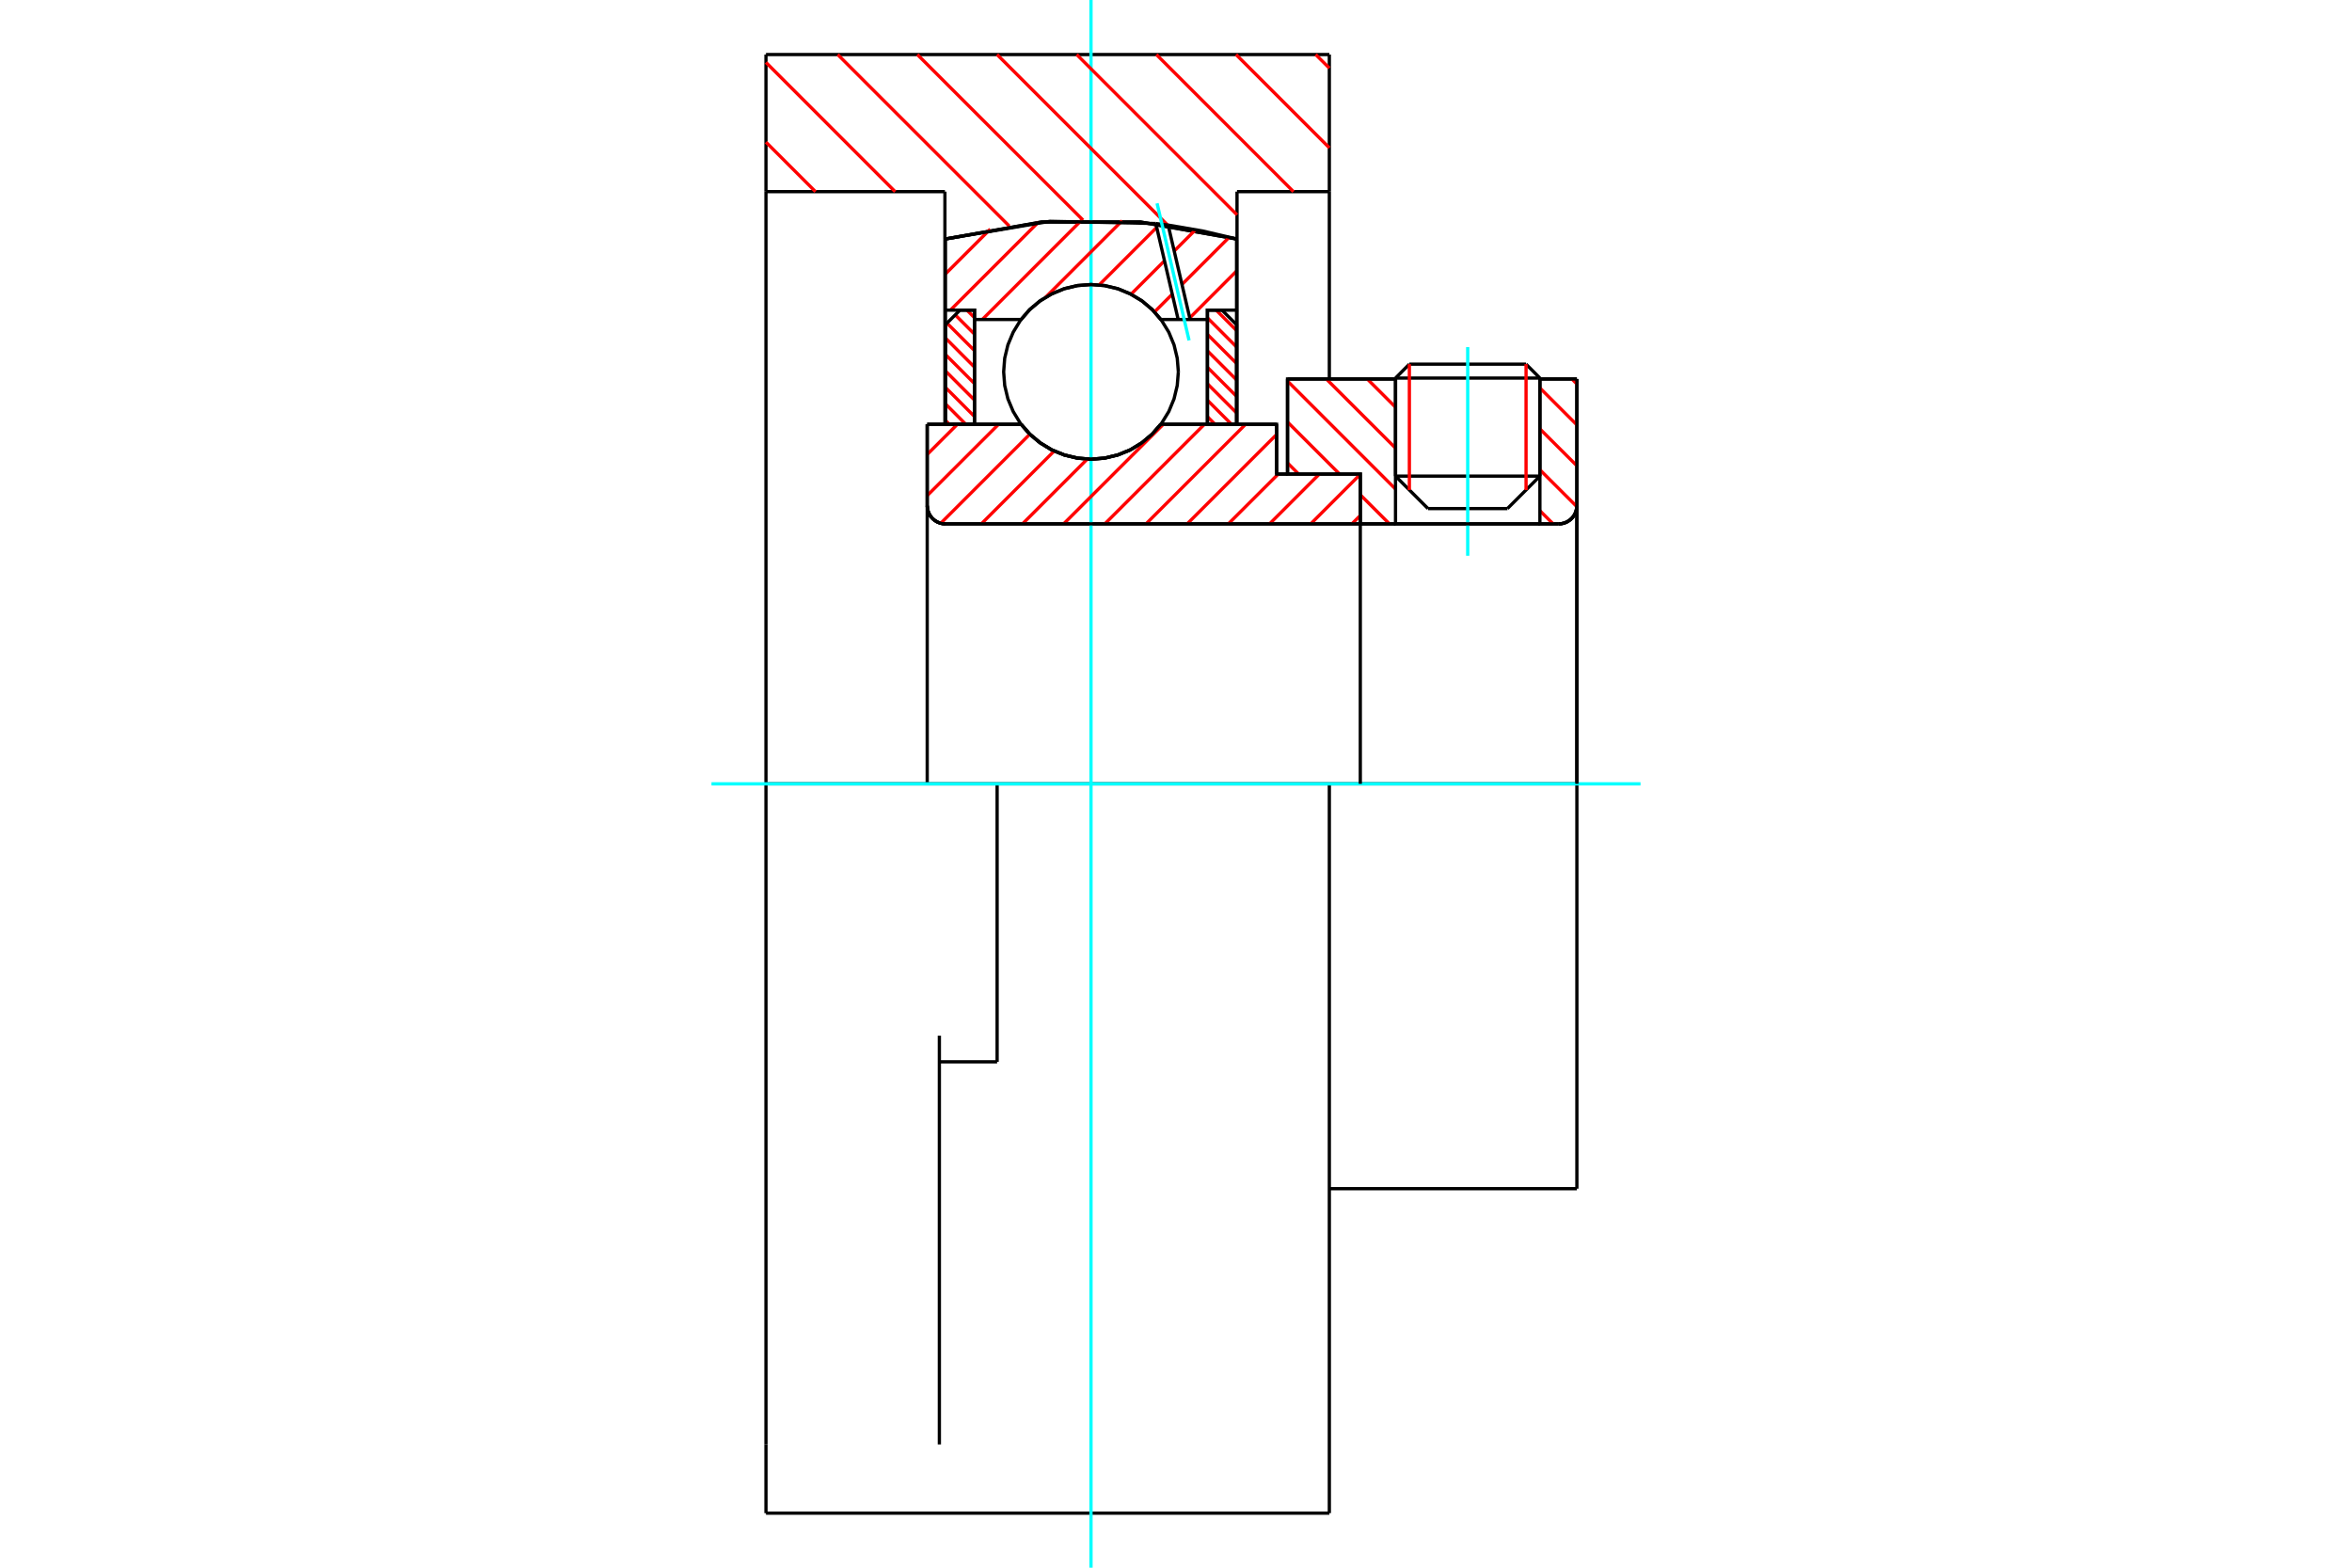 <?xml version="1.0" standalone="no"?>
<!DOCTYPE svg PUBLIC "-//W3C//DTD SVG 1.1//EN"
	"http://www.w3.org/Graphics/SVG/1.1/DTD/svg11.dtd">
<svg xmlns="http://www.w3.org/2000/svg" height="100%" width="100%" viewBox="0 0 36000 24000">
	<rect x="-1800" y="-1200" width="39600" height="26400" style="fill:#FFF"/>
	<g style="fill:none; fill-rule:evenodd" transform="matrix(1 0 0 1 0 0)">
		<g style="fill:none; stroke:#000; stroke-width:50; shape-rendering:geometricPrecision">
			<line x1="19540" y1="7258" x2="19707" y2="7258"/>
			<line x1="19540" y1="6495" x2="19540" y2="7258"/>
			<line x1="14192" y1="6495" x2="15629" y2="6495"/>
			<line x1="17768" y1="6495" x2="19540" y2="6495"/>
			<polyline points="15629,6495 15765,6650 15924,6782 16101,6889 16292,6966 16493,7014 16699,7030 16905,7014 17106,6966 17297,6889 17474,6782 17632,6650 17768,6495"/>
			<polyline points="14192,7742 14196,7785 14206,7828 14223,7868 14245,7905 14274,7939 14307,7967 14344,7990 14385,8007 14427,8017 14471,8020"/>
			<line x1="14192" y1="7742" x2="14192" y2="12000"/>
			<line x1="14192" y1="7742" x2="14192" y2="6495"/>
			<line x1="23570" y1="7289" x2="23570" y2="5802"/>
			<line x1="23073" y1="7786" x2="23570" y2="7289"/>
			<line x1="21360" y1="7289" x2="21857" y2="7786"/>
			<line x1="21360" y1="5802" x2="21360" y2="7289"/>
			<line x1="21360" y1="5802" x2="19707" y2="5802"/>
			<line x1="19707" y1="7258" x2="19707" y2="5802"/>
			<line x1="23857" y1="8020" x2="14471" y2="8020"/>
			<polyline points="23857,8020 23901,8017 23944,8007 23984,7990 24021,7967 24054,7939 24083,7905 24106,7868 24122,7828 24133,7785 24136,7742"/>
			<line x1="24136" y1="5802" x2="24136" y2="7742"/>
			<line x1="24136" y1="5802" x2="23570" y2="5802"/>
			<polyline points="24136,18198 24136,12000 20347,12000"/>
			<line x1="24136" y1="7742" x2="24136" y2="12000"/>
			<line x1="21360" y1="7289" x2="23570" y2="7289"/>
			<line x1="23570" y1="5788" x2="21360" y2="5788"/>
			<line x1="21572" y1="5575" x2="23358" y2="5575"/>
			<line x1="23073" y1="7786" x2="21857" y2="7786"/>
			<polyline points="14192,7742 14196,7785 14206,7828 14223,7868 14245,7905 14274,7939 14307,7967 14344,7990 14385,8007 14427,8017 14471,8020"/>
			<line x1="20347" y1="18198" x2="24136" y2="18198"/>
			<polyline points="23857,8020 23901,8017 23944,8007 23984,7990 24021,7967 24054,7939 24083,7905 24106,7868 24122,7828 24133,7785 24136,7742"/>
			<line x1="21360" y1="5788" x2="21360" y2="5802"/>
			<line x1="23570" y1="5802" x2="23570" y2="5788"/>
			<line x1="21572" y1="5575" x2="21360" y2="5788"/>
			<line x1="23570" y1="5788" x2="23358" y2="5575"/>
			<line x1="15262" y1="12000" x2="11724" y2="12000"/>
			<line x1="20347" y1="12000" x2="15262" y2="12000"/>
			<line x1="14463" y1="2934" x2="11724" y2="2934"/>
			<line x1="14463" y1="3660" x2="14463" y2="2934"/>
			<polyline points="18934,3660 17452,3398 15946,3398 14463,3660"/>
			<line x1="18934" y1="2934" x2="18934" y2="3660"/>
			<line x1="20347" y1="2934" x2="18934" y2="2934"/>
			<line x1="20347" y1="835" x2="20347" y2="2934"/>
			<line x1="11724" y1="835" x2="20347" y2="835"/>
			<line x1="11724" y1="2934" x2="11724" y2="835"/>
			<line x1="20347" y1="12000" x2="20347" y2="23165"/>
			<line x1="20347" y1="2934" x2="20347" y2="5802"/>
			<line x1="18934" y1="3660" x2="18934" y2="6495"/>
			<line x1="11724" y1="23165" x2="11724" y2="22113"/>
			<line x1="14463" y1="6495" x2="14463" y2="3660"/>
			<line x1="11724" y1="12000" x2="11724" y2="2934"/>
			<polyline points="11724,22113 11724,15855 11724,12000"/>
			<line x1="14378" y1="22113" x2="14378" y2="15855"/>
			<line x1="15262" y1="16256" x2="15262" y2="12000"/>
			<line x1="11724" y1="23165" x2="20347" y2="23165"/>
			<line x1="14378" y1="16256" x2="15262" y2="16256"/>
		</g>
		<g style="fill:none; stroke:#0FF; stroke-width:50; shape-rendering:geometricPrecision">
			<line x1="22465" y1="8508" x2="22465" y2="5314"/>
			<line x1="16699" y1="24000" x2="16699" y2="0"/>
			<line x1="10890" y1="12000" x2="25110" y2="12000"/>
		</g>
		<g style="fill:none; stroke:#F00; stroke-width:50; shape-rendering:geometricPrecision">
			<line x1="20138" y1="835" x2="20347" y2="1043"/>
			<line x1="18919" y1="835" x2="20347" y2="2263"/>
			<line x1="17700" y1="835" x2="19798" y2="2934"/>
			<line x1="16480" y1="835" x2="18934" y2="3289"/>
			<line x1="15261" y1="835" x2="17871" y2="3445"/>
			<line x1="14041" y1="835" x2="16577" y2="3370"/>
			<line x1="12822" y1="835" x2="15448" y2="3461"/>
			<line x1="11724" y1="956" x2="13701" y2="2934"/>
			<line x1="11724" y1="2176" x2="12482" y2="2934"/>
		</g>
		<g style="fill:none; stroke:#000; stroke-width:50; shape-rendering:geometricPrecision">
			<polyline points="18934,3660 17452,3398 15946,3398 14463,3660"/>
		</g>
		<g style="fill:none; stroke:#F00; stroke-width:50; shape-rendering:geometricPrecision">
			<line x1="23358" y1="5575" x2="23358" y2="7502"/>
			<line x1="21572" y1="7502" x2="21572" y2="5575"/>
			<line x1="14471" y1="6435" x2="14530" y2="6495"/>
			<line x1="14471" y1="6183" x2="14782" y2="6495"/>
			<line x1="14471" y1="5931" x2="14916" y2="6377"/>
			<line x1="14471" y1="5679" x2="14916" y2="6125"/>
			<line x1="14471" y1="5427" x2="14916" y2="5873"/>
			<line x1="14471" y1="5175" x2="14916" y2="5621"/>
			<line x1="14495" y1="4947" x2="14916" y2="5368"/>
			<line x1="14621" y1="4821" x2="14916" y2="5116"/>
			<line x1="14800" y1="4748" x2="14916" y2="4864"/>
		</g>
		<g style="fill:none; stroke:#000; stroke-width:50; shape-rendering:geometricPrecision">
			<polyline points="14916,6495 14916,4748 14693,4748 14471,4971 14471,6495 14916,6495"/>
		</g>
		<g style="fill:none; stroke:#F00; stroke-width:50; shape-rendering:geometricPrecision">
			<line x1="18615" y1="4748" x2="18927" y2="5060"/>
			<line x1="18481" y1="4866" x2="18927" y2="5312"/>
			<line x1="18481" y1="5119" x2="18927" y2="5564"/>
			<line x1="18481" y1="5371" x2="18927" y2="5816"/>
			<line x1="18481" y1="5623" x2="18927" y2="6068"/>
			<line x1="18481" y1="5875" x2="18927" y2="6321"/>
			<line x1="18481" y1="6127" x2="18849" y2="6495"/>
			<line x1="18481" y1="6379" x2="18597" y2="6495"/>
		</g>
		<g style="fill:none; stroke:#000; stroke-width:50; shape-rendering:geometricPrecision">
			<polyline points="18481,6495 18481,4748 18704,4748 18927,4971 18927,6495 18481,6495"/>
			<polyline points="18036,5693 18019,5484 17970,5280 17890,5086 17780,4907 17644,4747 17485,4611 17306,4502 17112,4421 16908,4372 16699,4356 16490,4372 16286,4421 16092,4502 15913,4611 15753,4747 15617,4907 15508,5086 15427,5280 15378,5484 15362,5693 15378,5902 15427,6106 15508,6300 15617,6479 15753,6638 15913,6774 16092,6884 16286,6964 16490,7013 16699,7030 16908,7013 17112,6964 17306,6884 17485,6774 17644,6638 17780,6479 17890,6300 17970,6106 18019,5902 18036,5693"/>
		</g>
		<g style="fill:none; stroke:#F00; stroke-width:50; shape-rendering:geometricPrecision">
			<line x1="24060" y1="5802" x2="24136" y2="5879"/>
			<line x1="23570" y1="5939" x2="24136" y2="6505"/>
			<line x1="23570" y1="6566" x2="24136" y2="7131"/>
			<line x1="23570" y1="7192" x2="24136" y2="7757"/>
			<line x1="23570" y1="7819" x2="23772" y2="8020"/>
			<line x1="20928" y1="5802" x2="21360" y2="6234"/>
			<line x1="20301" y1="5802" x2="21360" y2="6860"/>
			<line x1="19707" y1="5834" x2="21360" y2="7487"/>
			<line x1="19707" y1="6461" x2="20504" y2="7258"/>
			<line x1="20821" y1="7575" x2="21267" y2="8020"/>
			<line x1="19707" y1="7087" x2="19878" y2="7258"/>
		</g>
		<g style="fill:none; stroke:#000; stroke-width:50; shape-rendering:geometricPrecision">
			<line x1="24136" y1="12000" x2="24136" y2="5802"/>
			<polyline points="23857,8020 23901,8017 23944,8007 23984,7990 24021,7967 24054,7939 24083,7905 24106,7868 24122,7828 24133,7785 24136,7742"/>
			<polyline points="23857,8020 23570,8020 23570,5802"/>
			<polyline points="23570,8020 21360,8020 21360,5802"/>
			<polyline points="21360,8020 20821,8020 20821,12000"/>
			<polyline points="20821,8020 20821,7258 19707,7258 19707,5802 21360,5802"/>
			<line x1="23570" y1="5802" x2="24136" y2="5802"/>
		</g>
		<g style="fill:none; stroke:#F00; stroke-width:50; shape-rendering:geometricPrecision">
			<line x1="18927" y1="4149" x2="18211" y2="4866"/>
			<line x1="18815" y1="3631" x2="18091" y2="4355"/>
			<line x1="17943" y1="4503" x2="17671" y2="4775"/>
			<line x1="18299" y1="3517" x2="17972" y2="3844"/>
			<line x1="17824" y1="3992" x2="17311" y2="4505"/>
			<line x1="17705" y1="3481" x2="16824" y2="4362"/>
			<line x1="17176" y1="3379" x2="16004" y2="4551"/>
			<line x1="16557" y1="3368" x2="15035" y2="4891"/>
			<line x1="15888" y1="3407" x2="14547" y2="4748"/>
			<line x1="15157" y1="3508" x2="14471" y2="4194"/>
		</g>
		<g style="fill:none; stroke:#000; stroke-width:50; shape-rendering:geometricPrecision">
			<polyline points="14471,6495 14471,4748 14471,3658"/>
			<polyline points="17691,3422 16070,3388 14471,3658"/>
			<polyline points="17880,3446 17785,3434 17691,3422"/>
			<polyline points="18927,3658 18407,3536 17880,3446"/>
			<polyline points="18927,3658 18927,4748 18481,4748 18481,4891 18481,6495"/>
			<polyline points="18481,4891 18216,4891 18033,4891 17768,4891 17632,4735 17474,4603 17297,4497 17106,4419 16905,4372 16699,4356 16493,4372 16292,4419 16101,4497 15924,4603 15765,4735 15629,4891 14916,4891 14916,6495"/>
			<polyline points="14916,4891 14916,4748 14471,4748"/>
			<line x1="18927" y1="4748" x2="18927" y2="6495"/>
		</g>
		<g style="fill:none; stroke:#0FF; stroke-width:50; shape-rendering:geometricPrecision">
			<line x1="18200" y1="5211" x2="17710" y2="3113"/>
		</g>
		<g style="fill:none; stroke:#000; stroke-width:50; shape-rendering:geometricPrecision">
			<line x1="18033" y1="4891" x2="17691" y2="3422"/>
			<line x1="18216" y1="4891" x2="17880" y2="3446"/>
		</g>
		<g style="fill:none; stroke:#F00; stroke-width:50; shape-rendering:geometricPrecision">
			<line x1="20821" y1="7891" x2="20692" y2="8020"/>
			<line x1="20821" y1="7261" x2="20062" y2="8020"/>
			<line x1="20194" y1="7258" x2="19432" y2="8020"/>
			<line x1="19564" y1="7258" x2="18801" y2="8020"/>
			<line x1="19540" y1="6651" x2="18171" y2="8020"/>
			<line x1="19066" y1="6495" x2="17541" y2="8020"/>
			<line x1="18436" y1="6495" x2="16911" y2="8020"/>
			<line x1="17806" y1="6495" x2="16280" y2="8020"/>
			<line x1="16642" y1="7028" x2="15650" y2="8020"/>
			<line x1="16135" y1="6905" x2="15020" y2="8020"/>
			<line x1="15763" y1="6647" x2="14399" y2="8011"/>
			<line x1="15285" y1="6495" x2="14192" y2="7587"/>
			<line x1="14654" y1="6495" x2="14192" y2="6957"/>
		</g>
		<g style="fill:none; stroke:#000; stroke-width:50; shape-rendering:geometricPrecision">
			<polyline points="14192,6495 14192,7742 14196,7785 14206,7828 14223,7868 14245,7905 14274,7939 14307,7967 14344,7990 14385,8007 14427,8017 14471,8020 20821,8020 20821,7258 19540,7258 19540,6495 17768,6495"/>
			<polyline points="15629,6495 15765,6650 15924,6782 16101,6889 16292,6966 16493,7014 16699,7030 16905,7014 17106,6966 17297,6889 17474,6782 17632,6650 17768,6495"/>
			<polyline points="15629,6495 14638,6495 14192,6495"/>
		</g>
	</g>
</svg>
